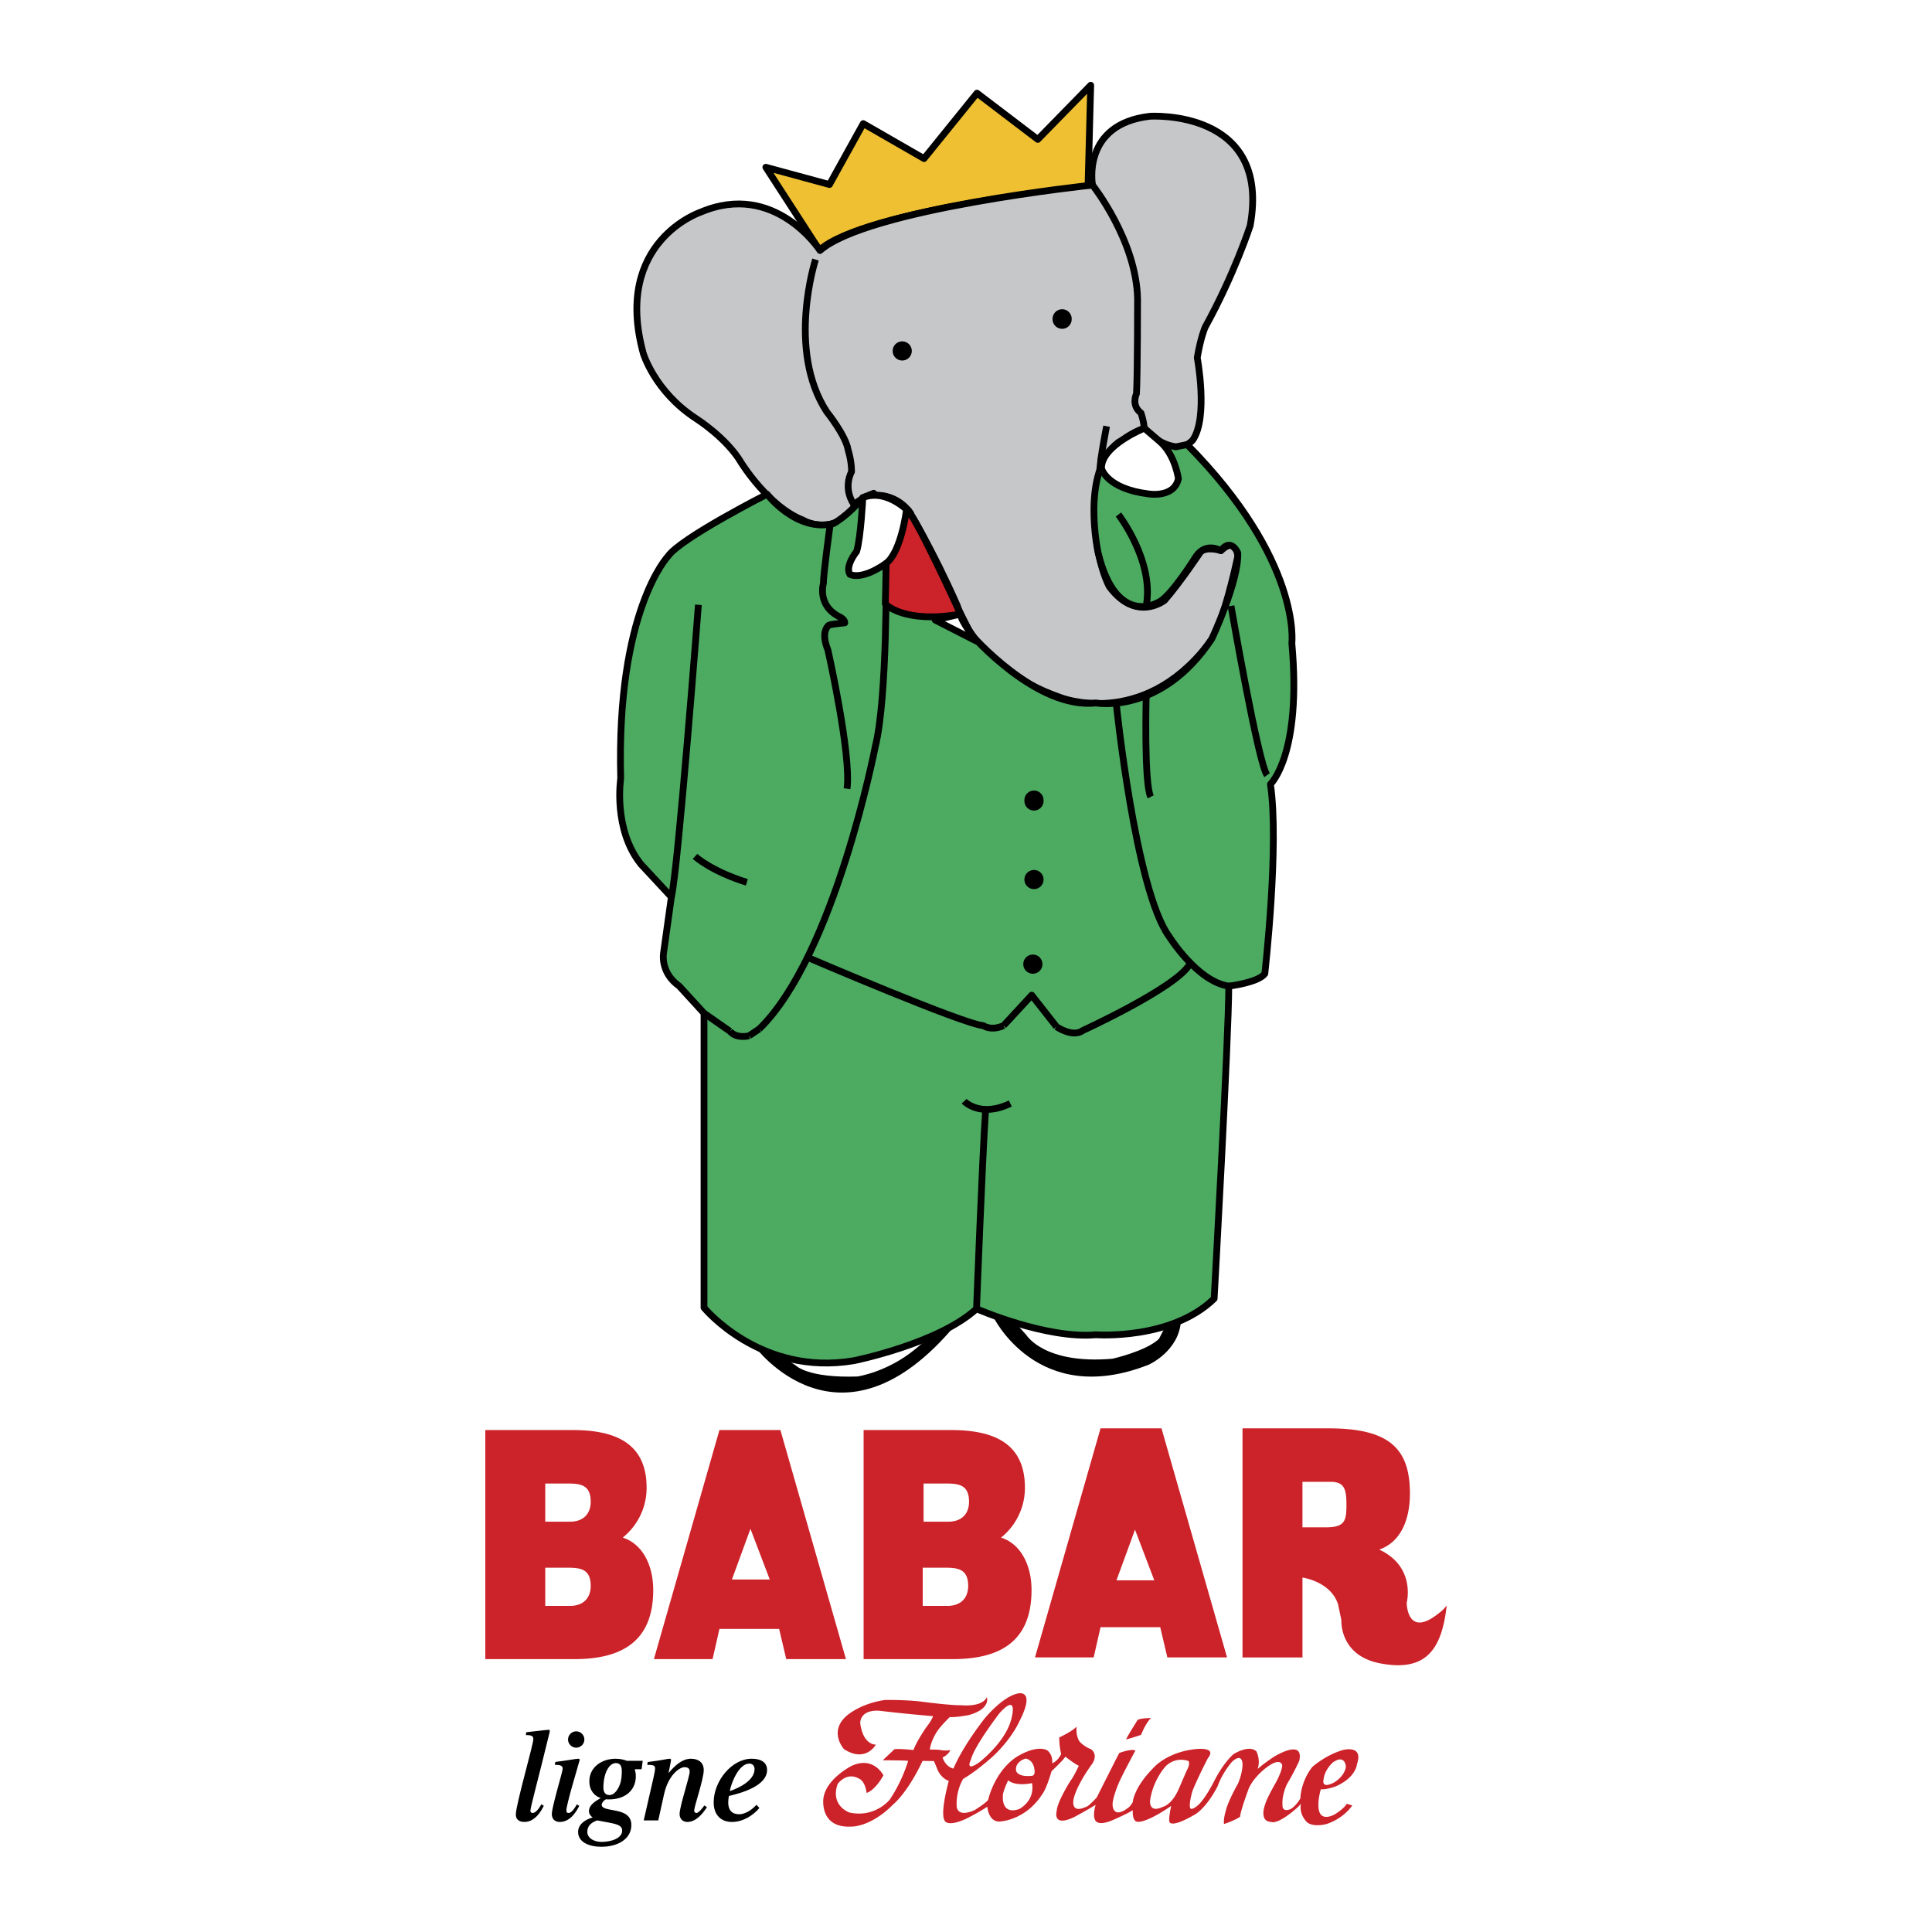 <svg xmlns="http://www.w3.org/2000/svg" width="2500" height="2500" viewBox="0 0 192.756 192.756"><path fill-rule="evenodd" clip-rule="evenodd" fill="#fff" d="M0 0h192.756v192.756H0V0z"/><path d="M75.27 134.295s8.51 11.734 20.054-2.111c0 0-11.459 6.754-20.054 2.111 0 0 8.595 4.643 0 0z" fill-rule="evenodd" clip-rule="evenodd"/><path d="M81.758 24.953c4.438-4.011 26.794-6.374 26.794-6.374l.268-10.074-5.281 5.403-6.066-4.615-5.281 6.529-6.066-3.49-3.371 6.079-6.348-1.724 5.351 8.266z" fill-rule="evenodd" clip-rule="evenodd" fill="#efc031" stroke="#000" stroke-width=".675" stroke-linejoin="round" stroke-miterlimit="2.613"/><path d="M85.521 50.097s2.359-2.026 5.168.9c0 0 2.359 3.828 4.83 9.456 0 0 1.574 6.078 10.224 9.118 0 0 8.09 3.265 14.717-5.178 0 0 1.236-.675 3.035-8.893 0 0-.113-2.026-1.686-.562 0 0-1.35-.451-2.023.112 0 0-2.021 3.04-3.594 4.841 0 0-2.809 2.251-5.506-1.351 0 0-2.584-4.559-.787-12.27 0 0 1.35-2.533 4.27-3.546 0 .563 2.135 1.633 2.135 1.633 1.686.788 2.697-.451 2.697-.451 1.572-2.251.449-8.217.449-8.217.336-2.026.785-3.04.785-3.04 2.922-5.291 4.494-10.131 4.494-10.131 2.135-11.707-9.998-10.918-9.998-10.918-6.854.788-5.73 6.866-5.73 6.866s-22.469 2.363-27.188 6.528c0 0-4.494-6.979-11.909-3.827 0 0-8.763 2.927-5.729 14.071 0 0 1.124 3.827 5.28 6.528 0 0 3.033 1.914 4.494 4.39 0 0 2.696 4.39 6.179 5.741.001 0 3.147 1.914 5.393-1.8 0 0-2.246 3.714 0 0z" fill-rule="evenodd" clip-rule="evenodd" fill="#c6c7c9" stroke="#000" stroke-width=".675" stroke-linejoin="round" stroke-miterlimit="2.613"/><path d="M110.406 42.527s-.674 3.377-.674 4.474M81.365 25.895s-2.921 9.005 1.124 15.196c0 0 1.91 2.364 2.134 3.827 0 0 .337 1.013.337 2.139 0 0-.899 1.576.225 3.264" fill="none" stroke="#000" stroke-width=".675" stroke-linejoin="round" stroke-miterlimit="2.613"/><path d="M89.062 35.013a.954.954 0 1 1 .953.955.954.954 0 0 1-.953-.955zM105.016 31.807a.953.953 0 0 1 1.906 0 .954.954 0 1 1-1.906 0z" fill-rule="evenodd" clip-rule="evenodd"/><path d="M114.17 43.005c0-.901-.336-1.801-.336-1.801-1.012-.788-.449-1.913-.449-1.913.111-1.801.111-9.456.111-9.456-.111-5.854-4.494-11.369-4.494-11.369" fill="none" stroke="#000" stroke-width=".675" stroke-linejoin="round" stroke-miterlimit="2.613"/><path d="M99.031 131.254s4.381 9.33 15.588 4.896c0 0 3.033-1.35 3.203-4.389 0 .001-8.552 3.589-18.791-.507 0 0 10.239 4.096 0 0z" fill-rule="evenodd" clip-rule="evenodd"/><path d="M79.398 136.236s1.18 1.266 6.151 1.098c0 0 2.949-.424 5.729-2.703l1.012-.83s-5.393 2.014-6.951 2.182c0 0-4.663.576-6.601-.184l.66.437zM102.402 133.197s1.77 2.953 8.594 2.363c0 0 3.371-.76 4.635-1.984l.59-1.139s-6.615 1.688-12.766.295l-1.854-.422.801.887z" fill-rule="evenodd" clip-rule="evenodd" fill="#fff"/><path d="M118.439 44.356c11.459 11.594 10.449 19.811 10.449 19.811 1.01 11.144-2.135 14.07-2.135 14.07.898 6.078-.562 18.911-.562 18.911-.674.9-3.596 1.238-3.596 1.238 0 5.064-1.459 31.18-1.459 31.18-4.27 4.164-11.797 3.602-11.797 3.602-4.943.451-11.91-2.588-11.91-2.588-3.819 3.488-12.245 5.178-12.245 5.178-9.325 1.576-14.943-5.291-14.943-5.291v-29.379l-2.471-2.701c-1.91-1.352-1.573-3.265-1.573-3.265l.786-5.628-3.033-3.265c-2.809-3.489-2.022-8.555-2.022-8.555-.449-16.771 4.719-22.174 4.719-22.174 1.236-1.801 9.887-6.191 9.887-6.191s2.921 3.828 6.629 2.927c0 0 1.46-.788 2.92-2.589 0 0 2.697-1.013 4.607 1.351l6.179 12.27s6.516 7.542 12.471 6.866c0 0 6.516 1.238 11.572-6.416 0 0 2.695-5.741 2.584-8.555 0 0-.676-1.576-1.686-.225 0 0-1.461-.901-2.473.562 0 0-2.584 4.165-3.818 4.615 0 0-4.158 2.477-5.955-4.953 0 0-1.799-8.104 2.021-11.031l2.584-1.407s1.012 1.52 3.146 1.857l1.124-.225z" fill-rule="evenodd" clip-rule="evenodd" fill="#4caa61" stroke="#000" stroke-width=".675" stroke-linejoin="round" stroke-miterlimit="2.613"/><path d="M102.207 87.75a.954.954 0 1 1 .953.955.953.953 0 0 1-.953-.955zM102.207 79.871a.954.954 0 1 1 1.906 0 .954.954 0 1 1-1.906 0zM102.094 71.542a.955.955 0 1 1 0 0z" fill-rule="evenodd" clip-rule="evenodd"/><path d="M88.415 56.203s.141 13.48-1.096 18.32c0 0-4.044 20.824-11.572 28.141m0 0l-1.011.676m0 0s-1.235.336-1.91-.451m0 0l-2.584-1.801M69.68 60.34s-2.022 26.339-2.696 29.154m44.377-19.361s1.91 18.685 5.281 23.3c0 0 2.809 4.502 5.953 4.954M80.69 95.572s15.504 6.641 17.413 6.754c0 0 .76.562 2.023 0m.001 0l2.809-3.039 2.473 3.152m-.001 0s1.627 1.125 2.639.365c0 0 9.223-4.227 10.617-6.557M82.825 52.348s-.674 4.84-.674 5.854c0 0-.674 2.251 1.685 3.377 0 0 .449.225.449.562 0 0-1.236.113-1.573.225 0 0-.899.563-.112 2.477 0 0 2.359 10.468 1.91 13.845m-15.167 6.753s1.573 1.464 5.168 2.589m37.075-36.696s3.482 4.503 2.809 8.893m-.041 9.258s-.225 8.667.449 10.018" fill="none" stroke="#000" stroke-width=".675" stroke-linejoin="round" stroke-miterlimit="2.613"/><path d="M102.094 96.193c0-.528.428-.956.955-.956a.955.955 0 0 1 0 1.911.954.954 0 0 1-.955-.955z" fill-rule="evenodd" clip-rule="evenodd"/><path d="M122.82 60.452s2.697 15.646 3.596 16.884" fill="none" stroke="#000" stroke-width=".675" stroke-linejoin="round" stroke-miterlimit="2.613"/><path d="M86.083 49.646s-.196 4.024-.618 5.375c0 0-1.18 1.435-.674 2.279 0 0 1.095.676 3.623-1.098 0 0 1.938-.337 2.443-4.98.001 0-2.302-2.56-4.774-1.576 0 0 2.472-.984 0 0zM109.9 46.748s.506 2.026 4.719 2.533c0 0 2.529.421 2.949-1.52 0 0-.309-2.392-1.854-3.715l-1.545-1.323s-4.353 1.745-4.269 4.025c0 0-.084-2.28 0 0z" fill-rule="evenodd" clip-rule="evenodd" fill="#fff" stroke="#000" stroke-width=".675" stroke-linejoin="round" stroke-miterlimit="2.613"/><path d="M88.33 60.255s1.797 1.998 7.5 1.013c0 0-4.803-10.553-5.393-10.384 0 0-.506 4.137-2.022 5.318l-.085 4.053z" fill-rule="evenodd" clip-rule="evenodd" fill="#cc2229" stroke="#000" stroke-width=".675" stroke-linejoin="round" stroke-miterlimit="2.613"/><path d="M93.301 61.859l4.128 2.111s-1.6-2.026-1.6-2.702l-2.528.591z" fill-rule="evenodd" clip-rule="evenodd" fill="#fff" stroke="#000" stroke-width=".675" stroke-linejoin="round" stroke-miterlimit="2.613"/><path d="M97.43 130.58s.562-14.746.9-19.812m-2.136-.901s1.573 1.689 4.606.227" fill="none" stroke="#000" stroke-width=".675" stroke-linejoin="round" stroke-miterlimit="2.613"/><path d="M48.418 165.531v-22.854h8.719c4.105 0 7.375 1.205 7.375 5.744a6.352 6.352 0 0 1-2.382 4.984c1.977.635 3.042 2.76 3.042 5.236 0 5.109-3.118 6.889-7.857 6.889h-8.897v.001zM54.4 148.01v3.809h2.483c1.191 0 2.053-.666 2.053-2 0-1.777-1.166-1.809-2.433-1.809H54.4zm0 8.4v3.809h2.483c1.191 0 2.053-.666 2.053-2 0-1.777-1.166-1.809-2.433-1.809H54.4zM86.163 165.531v-22.854h8.718c4.107 0 7.375 1.205 7.375 5.744a6.348 6.348 0 0 1-2.381 4.984c1.977.635 3.041 2.76 3.041 5.236 0 5.109-3.117 6.889-7.857 6.889h-8.896v.001zm5.981-17.521v3.809h2.484c1.191 0 2.053-.666 2.053-2 0-1.777-1.166-1.809-2.433-1.809h-2.104zm-.084 8.4v3.809h2.483c1.191 0 2.053-.666 2.053-2 0-1.777-1.166-1.809-2.433-1.809H92.06zM65.24 165.531l6.538-22.854h6.083l6.539 22.854h-5.956l-.709-3.016h-5.957l-.684 3.016H65.24zm38.022-.17l6.539-22.854h6.082l6.539 22.854h-5.955l-.711-3.016h-5.955l-.686 3.016h-5.853zm-28.389-12.832l-1.85 5.057h3.776l-1.926-5.057zm38.367.084l-1.85 5.057h3.775l-1.925-5.057zM133.494 160.043c-.758-2.279-3.547-2.648-3.547-2.648v7.967h-5.982v-22.854h8.619c6.082 0 8.084 2.062 8.084 6.508 0 2.635-.938 4.855-3.066 5.586 3.697 1.707 2.746 5.301 2.746 5.301s0 3.715 3.316.957c0 0 .223-.113.674-.676-.506 4.559-2.193 6.613-6.631 5.77-4.107-.781-3.875-4.307-3.875-4.307l-.338-1.604zm-3.547-7.664h2.357c1.85 0 2.031-.627 2.031-2.213 0-1.619-.207-2.326-1.602-2.326h-2.787v4.539h.001z" fill-rule="evenodd" clip-rule="evenodd" fill="#cc2229"/><path d="M52.508 172.824c.522-.051 2.052-.242 2.243-.242.064 0 .102.025.102.115 0 .102-.115.51-.204.881-.828 3.447-1.733 6.742-1.733 7.086 0 .127.077.217.217.217.408 0 .752-.664.879-.867l.242.152c-.217.436-.828 1.609-1.937 1.609-.548 0-.854-.268-.854-.74 0-.959 1.747-6.973 1.747-7.521 0-.357-.242-.396-.752-.408l.05-.282zM55.411 175.787c1.07-.129 2.103-.32 2.269-.32.077 0 .153.025.153.09 0 .09-.051.217-.127.486-.089.344-1.198 4.008-1.198 4.57 0 .217.077.268.217.268.357 0 .701-.65.828-.855l.242.141c-.216.422-.829 1.609-1.937 1.609-.497 0-.803-.295-.803-.779 0-.727 1.083-4.238 1.083-4.52 0-.332-.242-.396-.79-.408l.063-.282zm2.077-3.053c.446 0 .816.371.816.818 0 .445-.37.816-.816.816s-.816-.371-.816-.816c0-.447.37-.818.816-.818 0 0-.446 0 0 0zM64.01 176.516h-.676c.063.242.102.459.102.701 0 1.367-1.02 2.311-2.689 2.311-.103 0-.179 0-.28-.012-.191.062-.434.357-.434.549 0 .83 2.957.102 2.957 2.018 0 1.404-1.364 2.17-2.995 2.17-1.224 0-2.319-.459-2.319-1.48 0-.793.777-1.264 1.453-1.443-.217-.152-.37-.369-.37-.625 0-.613.612-.984 1.173-1.316-.574-.178-1.134-.715-1.134-1.672 0-1.43 1.274-2.248 2.612-2.248.484 0 .828.09 1.122.205h1.593l-.115.842zm-4.422 5.105c-.574.193-.994.537-.994 1.137 0 .652.701 1.01 1.415 1.01 1.058 0 2.064-.408 2.064-1.111 0-.434-.267-.625-1.325-.816l-1.16-.22zm2.447-4.978c0-.396-.14-.74-.586-.74-.726 0-1.249 1.098-1.249 2.451 0 .395.153.74.599.74.397 0 .7-.332.949-.826.308-.612.287-1.375.287-1.625zM64.618 175.799c1.568-.191 1.976-.332 2.192-.332.051 0 .141.039.141.104 0 .113-.191 1.033-.243 1.303h.026c.561-.703 1.338-1.406 2.205-1.406.713 0 1.274.357 1.274 1.137 0 .881-.956 3.652-.956 4.023 0 .164.102.254.217.254.204 0 .497-.332.803-.752l.254.178c-.433.652-1.083 1.469-1.963 1.469-.446 0-.764-.318-.764-.779 0-.805.994-3.678 1.007-4.252 0-.318-.204-.434-.522-.434-.497 0-1.619.791-2.04 2.719l-.573 2.592h-1.453l.968-4.227c.102-.445.166-.791.166-.969 0-.307-.204-.346-.777-.346l.038-.282zM75.766 180.383c-.573.678-1.567 1.393-2.74 1.393-1.109 0-1.823-.715-1.823-1.953 0-2.133 1.81-4.355 3.798-4.355.918 0 1.53.357 1.53 1.125 0 1.607-2.613 2.311-3.811 2.592-.038.23-.064.473-.064.676 0 .703.357 1.148 1.083 1.148.458 0 1.121-.268 1.733-.943l.294.317zm-2.957-1.686c.854-.279 2.473-1.033 2.473-2.195 0-.307-.191-.549-.522-.549-1.046 0-1.81 1.94-1.951 2.744 0 0 .141-.804 0 0z" fill-rule="evenodd" clip-rule="evenodd"/><path d="M131.557 180.432c.168 1.436 1.602.59 1.602.59.969-.59 1.211-1.059 1.211-1.059l.551.17c-1.061 1.469-2.652 1.871-2.652 1.871-1.572.342-1.977-.318-1.977-.318-.742-.871-.488-1.723-.488-1.723l-.297.318c-2.102 1.873-2.676 1.49-2.676 1.49-1.295-.043-.594-1.787-.594-1.787.17-.617 1.084-2.191 1.084-2.191.721-1.383.594-1.723.594-1.723-.359-.873-1.961.604-1.961.604-1.223 1.098-1.438 1.969-1.438 1.969-.881 2.422-.785 2.617-.785 2.617-.686.438-1.613.725-1.613.725-.064-.574.17-1.277.17-1.277.211-.979 1.23-2.766 1.23-2.766.51-1.213.447-2 .447-2-.107-1.148-1.084-.127-1.084-.127-1.039 1.254-1.4 2.404-1.4 2.404-1.275 2.424-2.395 2.889-2.395 2.889-2.275 1.309-2.402.674-2.402.674-.127-.318.168-1.605.168-1.605-2.779 1.902-3.453 1.564-3.453 1.564-.467-.15-.379-1.141-.379-1.141-.469.32-1.924.959-1.924.959-1.678.744-1.846 0-1.846 0-.256-.49.062-1.49.062-1.49-.637.404-2.08 1.191-2.08 1.191-2.295 1.129-1.805-.574-1.805-.574.062-.979 1.422-3.084 1.422-3.084.234-.256.785-1.426.785-1.426-.467-.213-1.338-.914-1.338-.914-.275.424-1.379 1.445-1.379 1.445-.553 1.883-.914 2.277-.914 2.277-1.613 2.543-4.033 2.723-4.033 2.723-1.338.277-1.467-1.447-1.467-1.447-1.031.678-2.187 1.234-2.187 1.234-1.762.787-2.038.191-2.038.191-.552-.682.382-4 .382-4-.807-.297-1.126-1.127-1.126-1.127-.382-.957-.36-.855-.36-.855l-1.126-.018c-1.528 3.234-2.93 4.34-2.93 4.34-2.251 2.277-4.141 2.213-4.141 2.213-3.271.193-2.824-2.828-2.824-2.828.275-1.959 2.824-3.234 2.824-3.234 2.208-1 3.164.957 3.164.957-.914 1.596-1.678 1.744-1.678 1.744-.17-1.275-.807-1.447-.807-1.447-1.231-.658-2.081.555-2.081.555-.764 2.191 1.168 2.85 1.168 2.85 2.574.568 4.035-1.297 4.035-1.297 1.278-1.893 1.826-3.852 1.826-3.852-.297-.062-2.527-.062-2.527-.062.085-.086 1.168-1.107 1.168-1.107.573-.062 1.9.086 1.9.086.255-.799 1.243-2.234 1.243-2.234.605-.766.701-1.148.701-1.148a153.56 153.56 0 0 1-5.383-.543c-1.975-.096-1.879 1.246-1.879 1.246.286 2.232 1.56 2.137 1.56 2.137s-1.008 1.84-3.174.457c0 0-1.5-1.627.113-3.203 0 0 1.267-1.307 3.984-1.711 0 0 2.315-.021 3.78.191 0 0 2.739.361 3.886.34 0 0 1.997.213 2.485-.807 0 0 .424 1.168-1.805 1.785 0 0-1.338.256-1.89.193 0 0-.956.914-1.317 1.51 0 0-.573.852-.679 1.744 0 0 .573-.021 1.104.043 0 0 .446.105.935 0 0 0-.106.404-.765.744 0 0 .234.895 1.083 1.107 0 0 .701-1.873 3.057-4.936 0 0 1.764-2.213 3.355-2.555 0 0 1.871-.52.145 2.814 0 0-.717 1.676-2.629 3.463 0 0-1.613 1.467-2.952 2.232 0 0-.722 1.086-.658 2.682 0 0-.063 1.256 1.784.447 0 0 1.041-.639 1.359-1.021 0 0 .568-2.695 2.717-4.215 0 0 1.891-1.295 3.123-.764 0 0 .615.318.551 1.318 0 0 .51-.148.893-.914 0 0-.191-.723-.191-1.66 0 0 1.254-.574 1.742-1.084 0 0-.148.828.297 1.51 0 0 .467.512 1.125.744 0 0 .744.469.148 1.426 0 0-1.508 2-1.869 3.51 0 0-.424 1.617 1.297.787 0 0 .062.086.996-.893 0 0 1.467-2.914 2.061-4.084l.191-.363s1.146-.445 1.613-.254c0 0-1.23 2.275-1.656 3.232 0 0-.701 1.617-.615 2.277 0 0 .043 1.318 1.486.256 0 0 .227-.105.521-.611 0 0 .078-1.447 2.105-3.463 0 0 .92-1.096 3.021-1.629 0 0 1.678-.424 2.379-.105 0 0 .529.148-.023.83 0 0-1.166 2.275-1.549 3.318 0 0-.404 1.404-.17 1.701 0 0 .213.176.893-.484 0 0 .631-.633 1.475-2.279 0 0 .758-1.604 1.895-2.66 0 0 1.578-1.021 2.32-.277 0 0 .426.852.107 1.744 0 0 .48-.453 1.617-1.213 0 0 3.033-1.898 2.543.385 0 0-.467 1.062-1.23 2.34 0 0-.531 1.084-.445 2.084 0 0-.086.766.807.404 0 0 .518-.273.98-1.076 0 0 0-1.604 1.18-3.123 0 0 1.271-1.158 3.033-1.689 0 0 2.107-.59 1.434 1.393 0 0-.084 1.352-2.148 2.238 0 0-.928.338-1.465.279 0 0-.322 1.06-.22 1.916 0 0-.102-.856 0 0zm-12.977-4.729s-1.178-.506-2.238.473c0 0-1.254 1.275-1.594 3.404 0 0-.211 1.404 1.297.68 0 0 .891-.191 1.592-1.85 0 0 .438-1.018.764-1.766-.001.001.376-.628.179-.941 0 0 .197.313 0 0zm-16.254-.25s-1.061.275-.955 1.191c0 0 .062.662 1.537.537 0 0 .375.016.311-.496 0 .001 0-1.062-.893-1.232 0 0 .893.17 0 0zm-2.578-4.562s-2.539 3.285-2.878 4.668c0 0-.651 1.271.771.314 0 0 2.615-1.957 3.244-4.307 0 0 .801-2.785-1.137-.675 0 0 1.938-2.11 0 0zm33.24 4.939s-.842.717-.934 1.719c0 0-.287.998 1.072.275 0 0 .977-.543 1.156-1.531.001 0-.04-1.324-1.294-.463 0 0 1.254-.861 0 0zm-32.933 3.41s-.164 1.871 1.635 1.248c0 0 1.594-.797 1.275-2.59 0 0-1.572.383-2.379-.275 0 0-.574 1.17-.531 1.617 0 0-.043-.447 0 0z" fill-rule="evenodd" clip-rule="evenodd" fill="#cc2229"/><path d="M113.496 171.602s-1.104 1.766-1.146 1.936c0 0 .232-.021 1.486-.447 0 0 .467-1.191.998-1.68 0-.001-1.063-.001-1.338.191 0 0 .275-.192 0 0z" fill-rule="evenodd" clip-rule="evenodd" fill="#cc2229"/></svg>